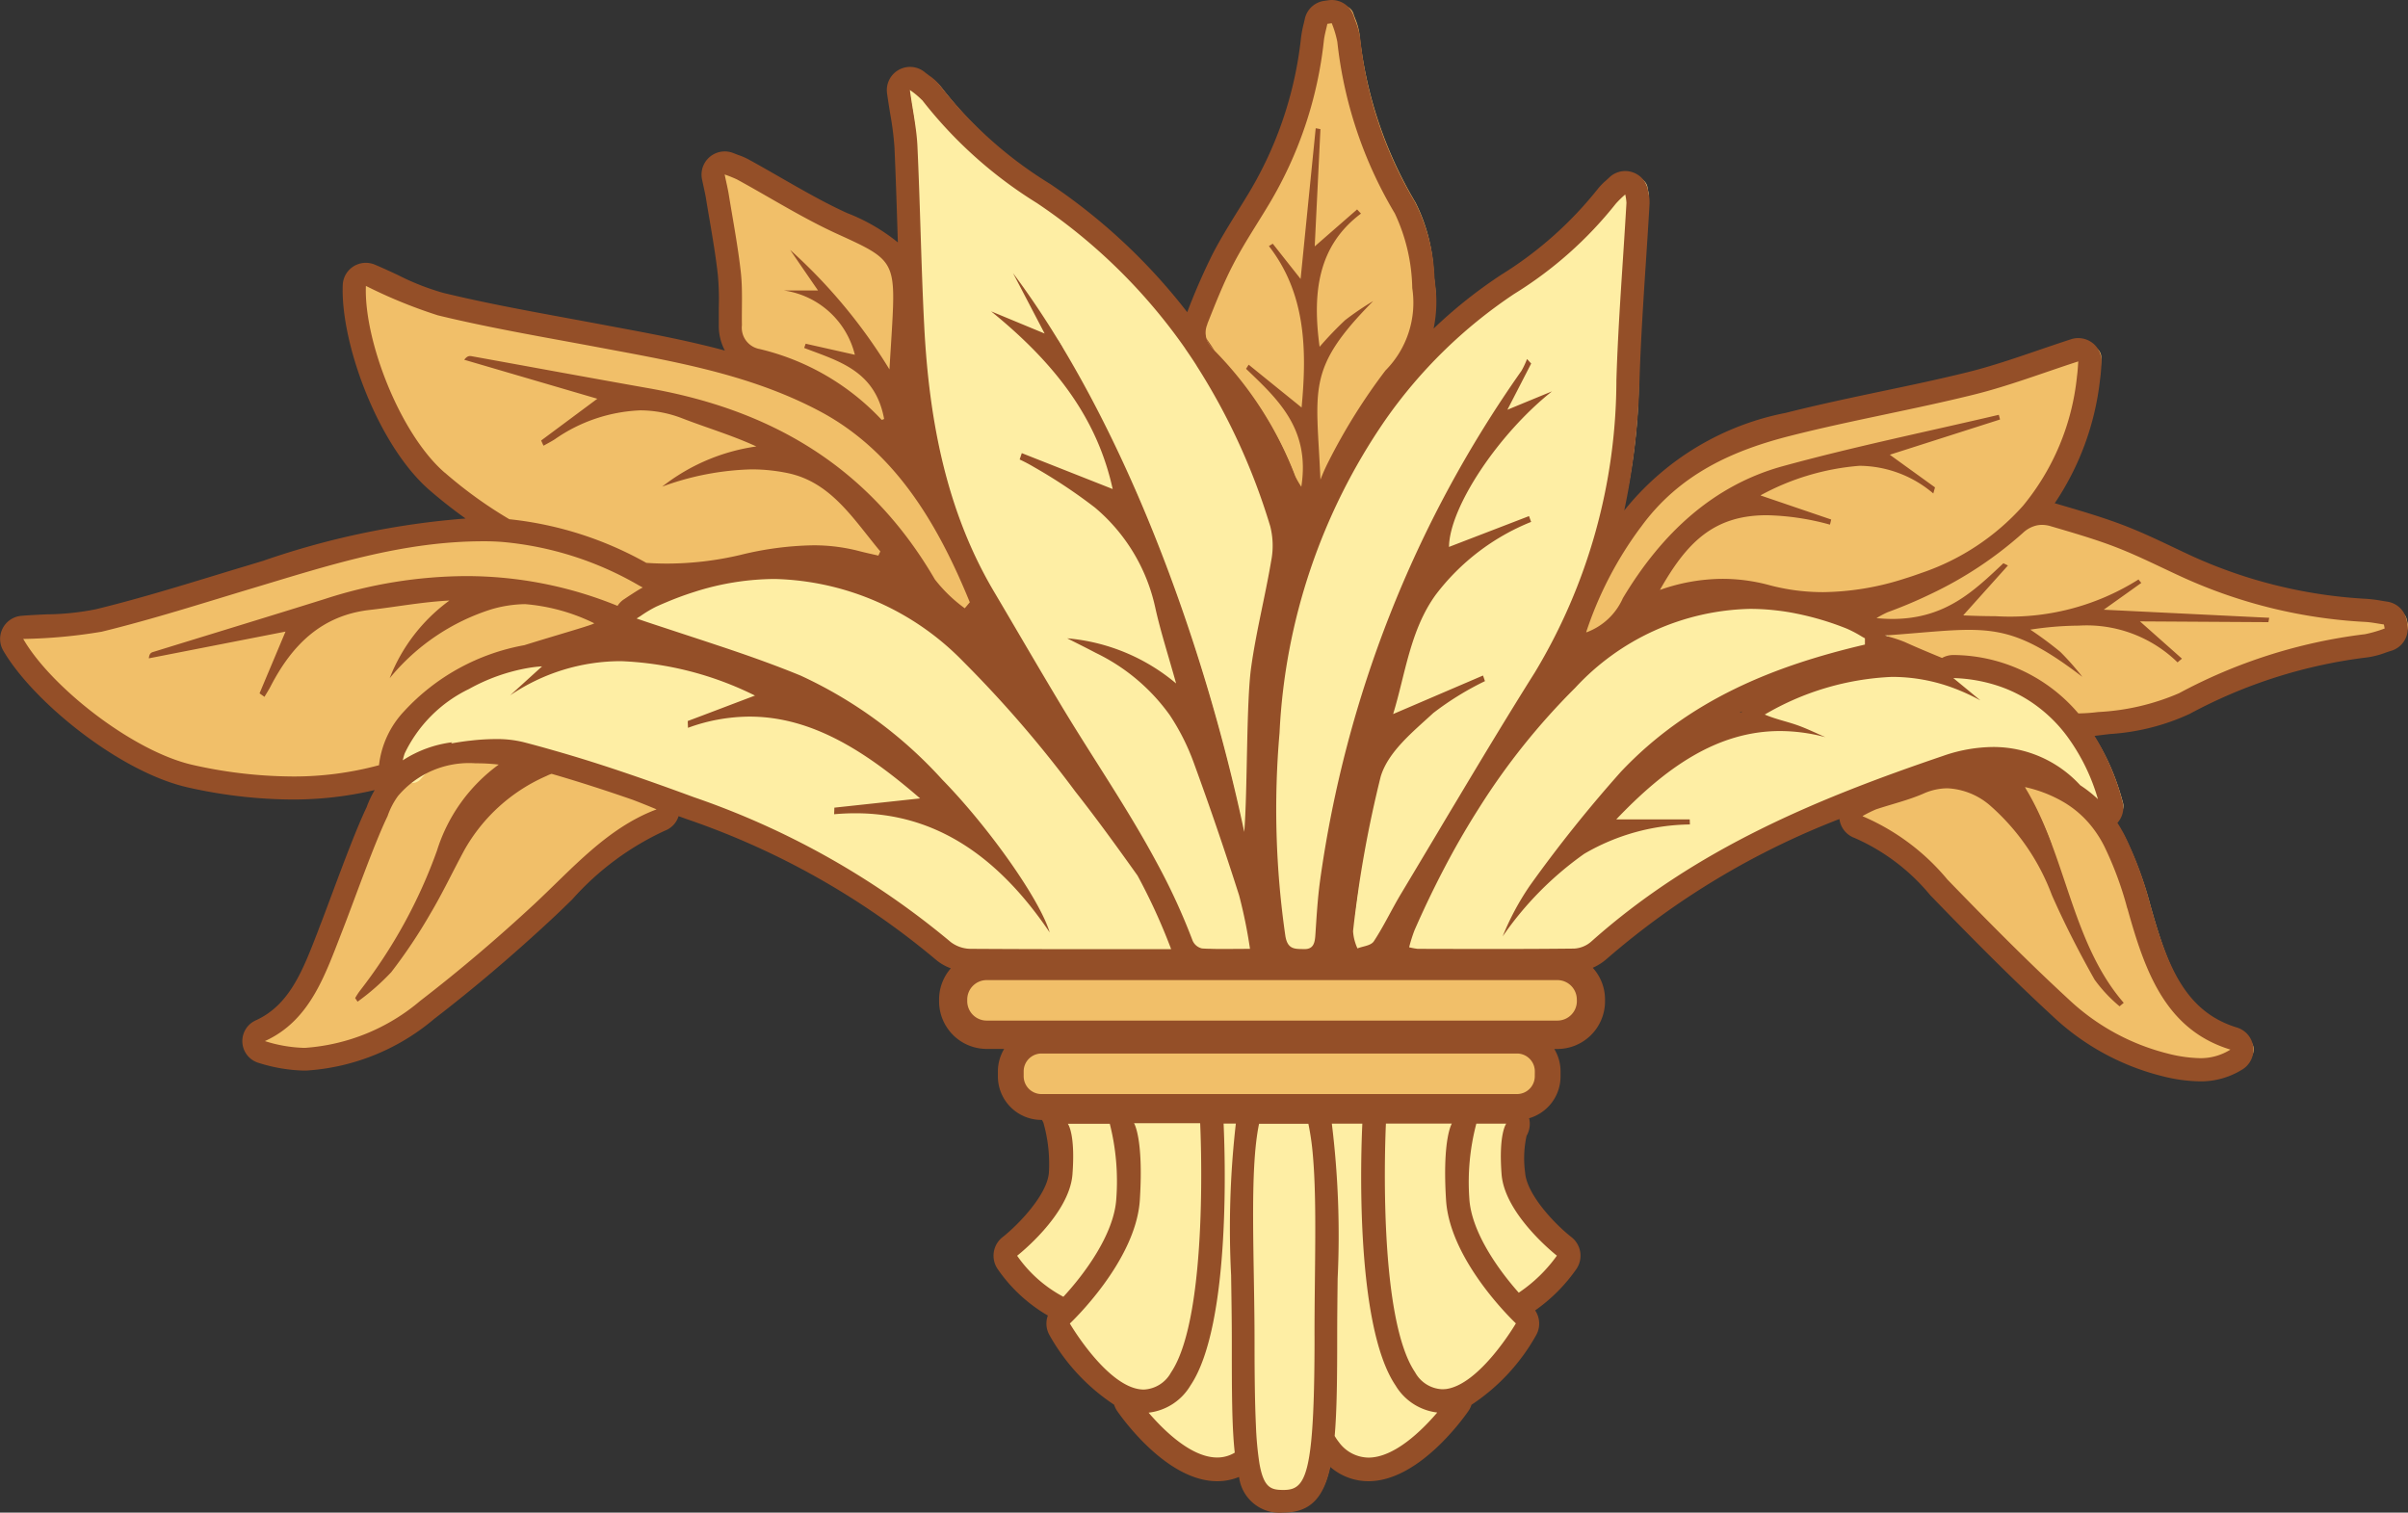 <svg xmlns="http://www.w3.org/2000/svg" width="124.515" height="78.224" viewBox="0 0 124.515 78.224">
  <rect x="0" y="0" width="124.515" height="78.224" fill="#333333" stroke="none"/>
  <g id="text_amp_logo" data-name="text &amp;amp; logo" transform="translate(0.015 0)">
    <g id="Group_3" data-name="Group 3" transform="translate(-0.015 0)">
      <g id="Group_1" data-name="Group 1" transform="translate(1.089 0.284)">
        <path id="Path_1" data-name="Path 1" d="M475.4,137.336a6.561,6.561,0,0,1-3.956-1.293,19.772,19.772,0,0,0-3.566-1.773c-.547-.23-1.1-.46-1.627-.7a4.335,4.335,0,0,0-.549-.188c-.127-.038-.265-.079-.416-.13a.6.6,0,0,1-.407-.645.634.634,0,0,1,.077-.232.6.6,0,0,1-.2-1.124c.077-.042.146-.081.207-.117a2.821,2.821,0,0,1,.449-.226,20.629,20.629,0,0,0,6.811-4.008,2.02,2.02,0,0,1,1.385-.568,2.2,2.2,0,0,1,.625.094l.228.067c1.088.322,2.212.654,3.269,1.069.827.326,1.623.7,2.392,1.069.372.175.742.353,1.117.524a25.551,25.551,0,0,0,9.14,2.222c.251.015.487.054.714.09l.288.046a.6.6,0,0,1,.5.472l.044.2a.6.6,0,0,1-.416.7c-.1.029-.2.065-.3.1a4.08,4.08,0,0,1-.838.221,26.449,26.449,0,0,0-9.4,3,11.041,11.041,0,0,1-3.933.984l-.46.056a9.042,9.042,0,0,1-1.176.079Zm-6.644-5.514c.067,0,.132-.008.2-.01a.458.458,0,0,1-.017-.073c-.059.029-.119.056-.178.084Z" transform="translate(-368.517 -100.227)" fill="#f1bf69"/>
        <path id="Path_2" data-name="Path 2" d="M100.162,151.91A4.045,4.045,0,0,0,99,154.778c1.483-.5,2.966-2.216,4.4-3.875a26.317,26.317,0,0,1,1.8-1.959c.272-.088.551-.178.833-.265A10.643,10.643,0,0,0,100.162,151.91Zm16.234-4.643q-1.567-1.194-3.02-2.1c-.284.113-.566.234-.85.363a5.759,5.759,0,0,0-.76.445c-.1.069-.211.138-.322.207a.6.6,0,0,0-.284.579.567.567,0,0,0,.021.107c.587.259,1.174.545,1.759.865.194.1.391.213.585.326a5.03,5.03,0,0,0,1.644.518c.221.042.443.081.658.14a.553.553,0,0,0,.142.019h.01a.584.584,0,0,0,.33-.1.6.6,0,0,0,.263-.416l.056-.389A.61.61,0,0,0,116.4,147.267Z" transform="translate(-79.403 -115.131)" fill="#f1bf69"/>
        <path id="Path_3" data-name="Path 3" d="M241.735,63.886c-.457,0-.806-.008-1.132-.027a1.283,1.283,0,0,1-1.009-.8,50.3,50.3,0,0,0-4.913-9.159c-.587-.932-1.193-1.895-1.771-2.857-.775-1.293-1.537-2.6-2.3-3.9-.42-.719-.838-1.437-1.26-2.151-2.218-3.766-3.388-8.238-3.685-14.068-.086-1.686-.14-3.4-.192-5.053-.046-1.435-.092-2.872-.157-4.3a15.985,15.985,0,0,0-.226-1.8c-.054-.336-.111-.689-.165-1.069a.6.6,0,0,1,.3-.608.6.6,0,0,1,.673.058c.107.088.2.155.276.213a1.945,1.945,0,0,1,.457.422,21.832,21.832,0,0,0,5.8,5.214,31,31,0,0,1,12.326,17.138,4.861,4.861,0,0,1,.065,2.083c-.136.8-.3,1.606-.46,2.383-.211,1.028-.43,2.091-.574,3.139-.138,1-.178,2.876-.215,4.7-.031,1.466-.058,2.853-.138,3.812a.6.6,0,0,1-.558.551h-.04a.6.6,0,0,1-.585-.476,93.136,93.136,0,0,0-5.658-17.8.615.615,0,0,1-.19.3.6.6,0,0,1-.389.144.619.619,0,0,1-.219-.042l-.48-.19c.056.046.113.094.167.142A10.016,10.016,0,0,1,238.8,45.4c.182.819.411,1.613.679,2.534.127.439.259.9.4,1.387a.6.6,0,0,1-.938.639c-.1-.079-.209-.157-.311-.232a8.937,8.937,0,0,1,.842,1.065,12.034,12.034,0,0,1,1.314,2.63c.8,2.193,1.59,4.514,2.35,6.9a13.571,13.571,0,0,1,.409,1.89c.052.307.1.625.169.955a.6.6,0,0,1-.587.716c-.263,0-1.389.006-1.389.006Zm-9.207-32.013c.13.136.255.269.378.405-.084-.142-.169-.284-.255-.422A.6.6,0,0,1,232.528,31.873Z" transform="translate(-179.028 -14.532)" fill="#feeea4"/>
        <path id="Path_4" data-name="Path 4" d="M317.626,84.477a1.282,1.282,0,0,1-1.443-1.2,46.232,46.232,0,0,1-.311-10.7,31.7,31.7,0,0,1,5.577-16.564,25.8,25.8,0,0,1,6.841-6.717,19.987,19.987,0,0,0,5.109-4.551,2.844,2.844,0,0,1,.363-.378c.056-.05.117-.107.186-.171a.594.594,0,0,1,.606-.138.6.6,0,0,1,.4.476c.01.067.021.121.031.169a1.5,1.5,0,0,1,.04.389c-.056,1-.121,1.991-.186,2.987-.134,2.045-.272,4.157-.334,6.233A30.159,30.159,0,0,1,330.194,69.8c-1.74,2.784-3.453,5.667-5.107,8.455q-.89,1.5-1.782,3c-.2.336-.389.681-.574,1.028-.274.5-.556,1.026-.877,1.516a1.423,1.423,0,0,1-.9.531,1.785,1.785,0,0,0-.226.069.6.6,0,0,1-.226.044.59.59,0,0,1-.265-.063.6.6,0,0,1-.311-.382c-.021-.077-.052-.157-.081-.236a1.794,1.794,0,0,1-.159-.913c.111-.7.207-1.4.3-2.108a39.758,39.758,0,0,1,1.147-6.016,6.591,6.591,0,0,1,2-2.755l-.553.238a.6.6,0,0,1-.635-.107.6.6,0,0,1-.171-.625c.167-.545.3-1.1.449-1.686a13.059,13.059,0,0,1,1.842-4.691,10.61,10.61,0,0,1,1.393-1.577h0a.588.588,0,0,1-.215.042.6.6,0,0,1-.6-.61,3.871,3.871,0,0,1,.094-.767,58.267,58.267,0,0,0-5.583,18.247c-.113.829-.167,1.692-.219,2.527l-.01.159c-.021.336-.086,1.356-1.161,1.356l-.142,0Zm10.078-27.6c.134-.159.267-.315.407-.472a.464.464,0,0,1-.09-.033c-.107.167-.211.336-.315.5Z" transform="translate(-250.85 -35.117)" fill="#feeea4"/>
        <path id="Path_5" data-name="Path 5" d="M55.25,84.243l-.259.313a.6.6,0,0,1-.424.215h-.036a.605.605,0,0,1-.411-.163c-.155-.146-.322-.282-.491-.42a4.528,4.528,0,0,1-1.161-1.218,19,19,0,0,0-12.019-9.12c.343.127.685.249,1.03.37.821.29,1.671.591,2.515.98a.6.6,0,0,1-.121,1.134l-.052.013a9.389,9.389,0,0,1,1.656.2c2.1.434,3.315,1.97,4.485,3.455.217.276.437.554.66.823a.609.609,0,0,1,.086.639l-.1.219a.6.6,0,0,1-.543.349.619.619,0,0,1-.136-.017l-.3-.069c-.234-.054-.468-.109-.7-.171a8.7,8.7,0,0,0-2.252-.282,15.777,15.777,0,0,0-3.624.493,17.364,17.364,0,0,1-3.925.464q-.636,0-1.268-.052c.434.238.875.5,1.322.775-.284.113-.566.234-.85.363a5.759,5.759,0,0,0-.76.445c-.1.069-.211.138-.322.207a.6.6,0,0,0-.284.579.566.566,0,0,0,.021.107,21.116,21.116,0,0,0-2.786-1.015c.278.1.564.213.865.332l.5.194a.6.6,0,0,1,.378.48c.075.551.031.564-2.187,1.232-.576.175-1.247.376-1.909.585a10.643,10.643,0,0,0-5.88,3.231A4.045,4.045,0,0,0,24.8,92.778c-.033.013-.069.023-.1.033a17.394,17.394,0,0,1-5,.7,24.289,24.289,0,0,1-5.218-.608c-3.394-.75-7.735-4.295-9.2-6.843a.6.6,0,0,1-.01-.581.6.6,0,0,1,.48-.32c.428-.038.865-.056,1.3-.075A14.065,14.065,0,0,0,9.715,84.8c2.08-.512,4.159-1.147,6.17-1.763l2.515-.764c3.547-1.078,7.217-2.193,11.215-2.193h.092q.536,0,1.072.044a22.687,22.687,0,0,1-3.551-2.552c-2.55-2.216-4.4-7.3-4.29-10.193a.6.6,0,0,1,.276-.485.592.592,0,0,1,.554-.046c.393.165.781.347,1.172.531a13.637,13.637,0,0,0,2.463.969c2.08.508,4.232.907,6.31,1.291l2.594.487c3.691.691,7.507,1.406,11,3.265,4.395,2.342,6.607,6.7,8.044,10.241a.6.6,0,0,1-.1.612Z" transform="translate(-5.198 -53.131)" fill="#f1bf69"/>
        <path id="Path_6" data-name="Path 6" d="M393.092,100.9a.6.6,0,0,1-.43-.184.6.6,0,0,1-.14-.6,19.783,19.783,0,0,1,2.9-5.627,13.528,13.528,0,0,1,8.144-5.011c1.627-.414,3.29-.767,4.9-1.107,1.489-.315,3.031-.643,4.529-1.015,1.234-.307,2.425-.716,3.687-1.149.564-.194,1.13-.389,1.7-.572a.615.615,0,0,1,.184-.029.6.6,0,0,1,.372.132.6.6,0,0,1,.223.52l-.008.127c-.01.175-.029.437-.063.691-.767,5.679-3.812,9.276-9.312,10.993a14.7,14.7,0,0,1-4.416.737,11.393,11.393,0,0,1-2.939-.384,8.642,8.642,0,0,0-2.268-.307,9.13,9.13,0,0,0-3.048.543.587.587,0,0,1-.2.033.6.6,0,0,1-.46-.217.6.6,0,0,1-.061-.681,13.613,13.613,0,0,1,1.241-1.878,18.093,18.093,0,0,0-2.128,2.91,3.881,3.881,0,0,1-2.241,2.053.629.629,0,0,1-.165.023Zm8.472-7.977a12.076,12.076,0,0,0-2.686,1.767,5.51,5.51,0,0,1,2.847-1.057.6.6,0,0,1-.213-.43A.631.631,0,0,1,401.564,92.921Zm6.644-1.817a.514.514,0,0,1,0-.079l-.211.05c.071.008.142.019.213.029Z" transform="translate(-311.596 -68.004)" fill="#f1bf69"/>
        <path id="Path_7" data-name="Path 7" d="M67.715,201.7a7.828,7.828,0,0,1-2.145-.374.592.592,0,0,1-.081-1.107c1.968-.894,2.722-2.857,3.52-4.934l.2-.52c.173-.447.382-1.009.61-1.617.566-1.521,1.207-3.244,1.721-4.32.71-2.005,2.546-3.108,5.176-3.108a10.127,10.127,0,0,1,1.188.071.592.592,0,0,1,.453.867,1.949,1.949,0,0,1-.562.564,7.145,7.145,0,0,0-2.592,3.81c-.1.246-.2.5-.3.75a.119.119,0,0,1,.008-.015c.209-.409.42-.819.637-1.222a9.535,9.535,0,0,1,4.512-4.109,1.636,1.636,0,0,1,.7-.2.9.9,0,0,1,.282.044c1.642.526,3.411,1.12,5.207,1.878a.6.6,0,0,1,.361.558.588.588,0,0,1-.382.541,14.993,14.993,0,0,0-5,3.708c-.368.359-.737.721-1.113,1.072-1.966,1.838-3.977,3.551-5.976,5.094a10.759,10.759,0,0,1-6.287,2.565h-.125Z" transform="translate(-52.621 -147.211)" fill="#f1bf69"/>
        <path id="Path_8" data-name="Path 8" d="M303.718,26.67a.6.6,0,0,1-.516-.3c-.042-.073-.081-.136-.119-.192a2.481,2.481,0,0,1-.236-.437,18.362,18.362,0,0,0-4.094-6.375,1.737,1.737,0,0,1-.453-1.982l.081-.2c.393-.988.8-2.011,1.293-2.97.389-.75.831-1.466,1.26-2.16q.31-.5.612-1A20.449,20.449,0,0,0,304.294,2.8a5.7,5.7,0,0,1,.129-.67c.021-.086.042-.173.058-.259a.6.6,0,0,1,.5-.472l.228-.031a.562.562,0,0,1,.084-.006.6.6,0,0,1,.572.424c.029.092.063.184.1.276a3.219,3.219,0,0,1,.215.808,21.406,21.406,0,0,0,2.9,8.687,8.948,8.948,0,0,1,.938,3.691l.044.424a5.625,5.625,0,0,1-1.537,4.752,16.943,16.943,0,0,0-2.057,3.192c-.272.5-.543.99-.827,1.468a3.948,3.948,0,0,0-.219.483c-.046.117-.1.242-.159.38a.6.6,0,0,1-.547.359.663.663,0,0,1-.111-.01.59.59,0,0,1-.292-.146.035.035,0,0,1,0,.015.6.6,0,0,1-.478.5.686.686,0,0,1-.113.01Zm.084-4.123q.091.182.169.37c-.006-.14-.01-.278-.013-.411A.6.6,0,0,1,303.8,22.546Zm.652-3.152a.274.274,0,0,1,.017-.036c-.006,0-.01,0-.017-.006Zm-.487-3.4c.006-.071.015-.142.023-.213a.527.527,0,0,1-.077.038c.019.058.038.115.054.173Z" transform="translate(-236.969 -1.36)" fill="#f1bf69"/>
        <path id="Path_9" data-name="Path 9" d="M479.015,206.882a7.8,7.8,0,0,1-1.78-.253,12.151,12.151,0,0,1-5.437-3c-2.191-2.028-4.3-4.188-6.264-6.218a11.118,11.118,0,0,0-4.171-3.152.6.6,0,0,1-.071-1.1c.117-.061.213-.113.3-.157a2.743,2.743,0,0,1,.48-.226c.29-.1.583-.186.875-.274a13.652,13.652,0,0,0,1.535-.528,3.689,3.689,0,0,1,1.479-.328,4.184,4.184,0,0,1,2.611,1.053,9.39,9.39,0,0,1,2.2,2.59,16.354,16.354,0,0,0-1.314-2.793.6.6,0,0,1,.51-.917.581.581,0,0,1,.134.015,6.315,6.315,0,0,1,4.528,3.417,18.72,18.72,0,0,1,1.226,3.325c.9,3.24,1.89,6,4.93,6.922a.6.6,0,0,1,.14,1.086,3.473,3.473,0,0,1-1.909.535Z" transform="translate(-365.765 -151.847)" fill="#f1bf69"/>
        <path id="Path_10" data-name="Path 10" d="M187.738,53.01a.63.63,0,0,1-.462-.207,11.876,11.876,0,0,0-6.053-3.5,1.706,1.706,0,0,1-1.328-1.8c-.006-.3,0-.61,0-.917a14.919,14.919,0,0,0-.052-1.771c-.109-.973-.276-1.966-.437-2.924-.063-.368-.123-.733-.184-1.1-.029-.182-.069-.363-.117-.587l-.092-.428a.606.606,0,0,1,.2-.583.593.593,0,0,1,.386-.142.619.619,0,0,1,.219.042c.107.042.2.075.274.1a3.09,3.09,0,0,1,.432.184c.558.307,1.113.627,1.667.946,1.138.656,2.319,1.337,3.5,1.88,3.2,1.464,3.378,1.775,3.158,5.552-.027.478-.127,2.07-.127,2.07a.6.6,0,0,1-1.09.3s-.547-.8-.7-1.026a.61.61,0,0,1-.157.34l-.006.006a4.27,4.27,0,0,1,1.671,2.814.6.6,0,0,1-.414.683.67.67,0,0,1-.292.069Z" transform="translate(-142.698 -31.17)" fill="#f1bf69"/>
        <path id="Path_11" data-name="Path 11" d="M240.214,242.588a1.739,1.739,0,0,1-1.734-1.742v-.094a1.739,1.739,0,0,1,1.734-1.742h29.55a1.739,1.739,0,0,1,1.734,1.742v.094a1.739,1.739,0,0,1-1.734,1.742Z" transform="translate(-189.753 -189.37)" fill="#f1bf69"/>
        <path id="Path_12" data-name="Path 12" d="M254.375,261.069a1.59,1.59,0,0,1-1.585-1.594v-.261a1.592,1.592,0,0,1,1.585-1.594h24.616a1.59,1.59,0,0,1,1.585,1.594v.261a1.592,1.592,0,0,1-1.585,1.594Z" transform="translate(-201.074 -204.093)" fill="#f1bf69"/>
        <path id="Path_13" data-name="Path 13" d="M252.2,285.718c-1.715,0-3.344-2.266-3.526-2.523a.615.615,0,0,1,.125-.836c.693-.545,2.517-2.287,2.63-3.8a5.013,5.013,0,0,0-.138-2.241.614.614,0,0,1,.51-.952h2.7a.613.613,0,0,1,.61.576c.042.7.363,6.866-1.328,8.963a1.991,1.991,0,0,1-1.585.81Z" transform="translate(-197.729 -218.136)" fill="#feeea4"/>
        <path id="Path_14" data-name="Path 14" d="M282.96,294.326c-2.248,0-4.428-3.033-4.668-3.38a.615.615,0,0,1-.059-.6c.033-.075,3.292-7.54,3.5-10.319.188-2.507-.219-3.221-.224-3.229a.586.586,0,0,1-.056-.631.611.611,0,0,1,.56-.328h3.726a.612.612,0,0,1,.61.57c.1,1.431.892,14.062-1.385,16.883A2.546,2.546,0,0,1,282.96,294.326Z" transform="translate(-221.161 -218.507)" fill="#feeea4"/>
        <path id="Path_15" data-name="Path 15" d="M266.108,290.391c-2.116,0-4.123-3.348-4.345-3.731a.616.616,0,0,1,.111-.758c.031-.031,3.238-3.079,3.421-6,.178-2.824-.217-3.624-.219-3.632a.59.59,0,0,1-.017-.614.61.61,0,0,1,.545-.307h3.413a.612.612,0,0,1,.61.583c.021.414.489,10.185-1.61,13.3a2.263,2.263,0,0,1-1.907,1.153Z" transform="translate(-208.107 -218.12)" fill="#feeea4"/>
        <path id="Path_16" data-name="Path 16" d="M362.41,285.71a1.993,1.993,0,0,1-1.585-.81c-1.692-2.1-1.37-8.265-1.328-8.963a.611.611,0,0,1,.61-.577h2.7a.614.614,0,0,1,.51.952,5.007,5.007,0,0,0-.138,2.241c.113,1.514,1.936,3.252,2.63,3.8a.615.615,0,0,1,.125.836c-.18.259-1.809,2.523-3.524,2.523h0Z" transform="translate(-285.451 -218.128)" fill="#feeea4"/>
        <path id="Path_17" data-name="Path 17" d="M324.911,294.326a2.539,2.539,0,0,1-2-1.032c-2.277-2.822-1.483-15.451-1.385-16.883a.612.612,0,0,1,.61-.57h3.726a.61.61,0,0,1,.549.345.617.617,0,0,1-.067.645h0a6.983,6.983,0,0,0-.2,3.2c.209,2.778,3.469,10.243,3.5,10.319a.615.615,0,0,1-.059.6c-.24.347-2.421,3.38-4.668,3.38h0Z" transform="translate(-255.282 -218.507)" fill="#feeea4"/>
        <path id="Path_18" data-name="Path 18" d="M343.193,290.4a2.268,2.268,0,0,1-1.907-1.153c-2.1-3.118-1.629-12.888-1.608-13.3a.612.612,0,0,1,.61-.583H343.7a.61.61,0,0,1,.537.322.618.618,0,0,1-.025.627h0a8.937,8.937,0,0,0-.2,3.605c.184,2.92,3.388,5.97,3.421,6a.615.615,0,0,1,.111.758c-.221.382-2.229,3.731-4.345,3.731h0Z" transform="translate(-269.766 -218.128)" fill="#feeea4"/>
        <path id="Path_19" data-name="Path 19" d="M312.174,295.47c-2,0-2.078-1.721-2.078-8.3,0-1.14-.019-2.3-.038-3.434a44.106,44.106,0,0,1,.286-8.067.586.586,0,0,1,.574-.468c.278,0,.668,0,1.088-.006.493,0,1.028-.008,1.466-.008a.589.589,0,0,1,.574.466,43.209,43.209,0,0,1,.349,8.232c-.01.967-.021,1.961-.021,2.966,0,7.169-.37,8.618-2.2,8.618Z" transform="translate(-246.352 -217.993)" fill="#feeea4"/>
        <path id="Path_20" data-name="Path 20" d="M349.682,166.115a1.558,1.558,0,0,1-.363-.052c-.05-.01-.111-.025-.184-.04a.6.6,0,0,1-.46-.767c.031-.1.058-.2.084-.292a4.709,4.709,0,0,1,.213-.65,40.712,40.712,0,0,1,8.449-12.8,13.264,13.264,0,0,1,9.454-4.282,14.2,14.2,0,0,1,5.247,1.074,5.456,5.456,0,0,1,.723.372c.092.054.184.107.278.159a.6.6,0,0,1,.313.535v.326a.605.605,0,0,1-.464.581c-5.571,1.31-9.372,3.3-12.328,6.44a43.205,43.205,0,0,0-2.9,3.5c.083-.054.167-.109.253-.161a10.092,10.092,0,0,1,1.6-.8.622.622,0,0,1-.186-.24.6.6,0,0,1,.117-.652c2.686-2.834,5.088-4.324,7.63-4.691a.6.6,0,0,1,.207-.877,14.526,14.526,0,0,1,6.864-2.028,9.628,9.628,0,0,1,2.659.37.6.6,0,0,1,.524-.311h.019c4.015.127,6.991,2.743,8.167,7.171a.608.608,0,0,1-.167.593.6.6,0,0,1-.411.165.591.591,0,0,1-.188-.031.663.663,0,0,1-.439-.274,5.868,5.868,0,0,0-4.919-2.837,7.4,7.4,0,0,0-2.387.428c-7.137,2.438-12.929,4.99-18,9.523a2.087,2.087,0,0,1-1.285.535q-2.008.022-4.017.019c-.919,0-4.1-.006-4.1-.006Z" transform="translate(-276.909 -116.761)" fill="#feeea4"/>
        <path id="Path_21" data-name="Path 21" d="M140.8,159.8a.608.608,0,0,1-.466.334c-.113.013-.213.029-.3.042a3.877,3.877,0,0,1-.57.056s-3.563,0-4.888,0c-1.821,0-3.645,0-5.468-.017a2.3,2.3,0,0,1-1.454-.5,40.865,40.865,0,0,0-13.1-7.421c-1.057-.391-2.068-.756-3.058-1.1l-.013,0c-1.356-.468-2.678-.9-4.04-1.287h0c-.547-.159-1.1-.311-1.667-.46a5.2,5.2,0,0,0-1.289-.138,10.578,10.578,0,0,0-1.186.073h0c-.5.054-.959.136-1.32.207a4.379,4.379,0,0,0-1.9,1.305.6.6,0,0,1-.441.194.576.576,0,0,1-.194-.033.614.614,0,0,1-.178-.1.589.589,0,0,1-.223-.42c0-.006,0-.015,0-.021a4.045,4.045,0,0,1,1.159-2.868,10.643,10.643,0,0,1,5.88-3.231,7,7,0,0,1,.785-.094.192.192,0,0,1,.036,0,.6.6,0,0,1,.537.334,10.469,10.469,0,0,1,3.553-.6,17.349,17.349,0,0,1,7.175,1.844.6.6,0,0,1,.067,1.059c3.4.224,6.26,2.325,8.625,4.382a.6.6,0,0,1-.326,1.053l-.23.025a11,11,0,0,1,3.332,1.665,33.272,33.272,0,0,0-2.44-2.839,21.679,21.679,0,0,0-7.135-5.276c-1.333-.551-2.672-1.026-4.052-1.489-.572-.194-1.153-.384-1.742-.579q-.642-.21-1.287-.424-.686-.229-1.379-.468a.6.6,0,0,1-.38-.4.567.567,0,0,1-.021-.107.6.6,0,0,1,.284-.579c.111-.069.217-.138.322-.207a5.76,5.76,0,0,1,.76-.445c.284-.129.566-.251.85-.363a15.03,15.03,0,0,1,5.539-1.124c3.605,0,7.022,1.5,10.16,4.46a55.563,55.563,0,0,1,5.356,6.187l.491.625c1.122,1.429,2.2,2.931,3.246,4.405a0,0,0,0,1,0,0q.257.363.51.721.746,1.053,1.5,2.1a6.7,6.7,0,0,1,.361.583c.063.107.13.223.209.353a.6.6,0,0,1,.025.574Z" transform="translate(-79.427 -110.875)" fill="#feeea4"/>
      </g>
      <g id="Group_2" data-name="Group 2">
        <path id="Path_22" data-name="Path 22" d="M298.62,83.78a1.348,1.348,0,0,0,.37.581l.063.063C298.91,84.2,298.764,83.993,298.62,83.78Z" transform="translate(-236.242 -66.28)" fill="#944f28"/>
        <path id="Path_23" data-name="Path 23" d="M124.469,32.257l-.044-.207a1.2,1.2,0,0,0-1-.936c-.092-.013-.184-.029-.276-.044a7.621,7.621,0,0,0-.775-.1,25.025,25.025,0,0,1-8.921-2.158c-.37-.169-.737-.343-1.1-.516-.777-.37-1.581-.75-2.429-1.082-1.082-.424-2.22-.758-3.321-1.082l-.221-.065c-.05-.015-.1-.029-.15-.04a14.26,14.26,0,0,0,2.344-6.4c.04-.282.056-.554.069-.731l0-.075a1.029,1.029,0,0,0,.008-.14,1.2,1.2,0,0,0-1.191-1.195H107.4a1.215,1.215,0,0,0-.349.067c-.564.182-1.124.374-1.681.564-1.247.426-2.425.829-3.632,1.128-1.485.368-3.02.691-4.5,1-1.613.34-3.279.693-4.915,1.107a14.173,14.173,0,0,0-8.349,5.046,37.043,37.043,0,0,0,.787-6.707c.065-2.055.2-4.152.334-6.179.065-.992.13-1.982.186-2.974a2.061,2.061,0,0,0-.05-.537c-.008-.042-.019-.088-.027-.146a1.189,1.189,0,0,0-.8-.946,1.176,1.176,0,0,0-.378-.063,1.19,1.19,0,0,0-.831.336c-.063.061-.119.111-.171.157a3.323,3.323,0,0,0-.439.457A19.46,19.46,0,0,1,77.626,14.2a24.583,24.583,0,0,0-3.511,2.793,6.775,6.775,0,0,0,.09-2.231l-.044-.418a9.3,9.3,0,0,0-1.015-3.908,20.668,20.668,0,0,1-2.82-8.4,3.773,3.773,0,0,0-.249-.948c-.029-.081-.061-.163-.086-.244A1.2,1.2,0,0,0,68.849,0a1.146,1.146,0,0,0-.167.013l-.113.015-.115.017a1.193,1.193,0,0,0-1,.938c-.017.081-.038.163-.056.244a5.7,5.7,0,0,0-.14.735,19.71,19.71,0,0,1-2.667,7.967q-.3.5-.606.986c-.432.7-.881,1.422-1.28,2.189a32.479,32.479,0,0,0-1.318,3.01l-.013.029a30.35,30.35,0,0,0-7.1-6.638,21.233,21.233,0,0,1-5.644-5.04,2.528,2.528,0,0,0-.587-.549c-.071-.052-.155-.115-.253-.194a1.2,1.2,0,0,0-1.938,1.092c.052.384.111.739.165,1.078a15.537,15.537,0,0,1,.219,1.725c.065,1.42.111,2.87.155,4.269.006.215.015.432.021.65a9.714,9.714,0,0,0-2.619-1.516c-1.161-.528-2.273-1.168-3.453-1.844-.545-.313-1.109-.637-1.675-.946a3.469,3.469,0,0,0-.516-.219l-.257-.1a1.2,1.2,0,0,0-1.608,1.356c.033.161.065.3.092.428.048.219.086.395.113.556.058.366.121.733.184,1.1.161.944.326,1.922.432,2.874a14.326,14.326,0,0,1,.048,1.69c0,.309,0,.618,0,.927a2.69,2.69,0,0,0,.315,1.287c-1.9-.512-3.814-.871-5.7-1.222l-.911-.171q-.84-.157-1.679-.311c-2.07-.382-4.209-.777-6.27-1.278a12.927,12.927,0,0,1-2.35-.925c-.386-.18-.785-.366-1.193-.537a1.182,1.182,0,0,0-.462-.092,1.191,1.191,0,0,0-1.195,1.149c-.117,3.012,1.821,8.3,4.493,10.611q.918.793,1.859,1.462A41.65,41.65,0,0,0,13.6,29l-.881.267q-.815.244-1.627.493c-2,.61-4.073,1.241-6.135,1.744a13.476,13.476,0,0,1-2.548.267c-.432.019-.879.04-1.324.077a1.2,1.2,0,0,0-.936,1.79c1.529,2.64,6.047,6.312,9.583,7.091a25.025,25.025,0,0,0,5.341.618,18.454,18.454,0,0,0,4.288-.489,5.119,5.119,0,0,0-.42.89c-.522,1.095-1.161,2.805-1.727,4.317-.223.6-.432,1.155-.6,1.6-.069.173-.136.347-.2.522-.785,2.034-1.464,3.791-3.208,4.583a1.175,1.175,0,0,0,.161,2.2,8.408,8.408,0,0,0,2.306.395l.14,0a11.336,11.336,0,0,0,6.626-2.674c2.011-1.546,4.033-3.261,6.011-5.1.382-.353.758-.719,1.122-1.074a14.543,14.543,0,0,1,4.792-3.557,1.176,1.176,0,0,0,.71-.752l.395.144a40.292,40.292,0,0,1,12.9,7.271,2.508,2.508,0,0,0,.783.453,2.44,2.44,0,0,0-.608,1.615v.094A2.463,2.463,0,0,0,51,54.245h.909a2.241,2.241,0,0,0-.324,1.161v.261a2.252,2.252,0,0,0,2.252,2.25h.027c.015.029.036.071.069.127a7.76,7.76,0,0,1,.29,2.594c-.088,1.182-1.65,2.759-2.392,3.338a1.22,1.22,0,0,0-.251,1.663,8.049,8.049,0,0,0,2.588,2.394,1.212,1.212,0,0,0,.094,1.03,10.377,10.377,0,0,0,3.332,3.582,1.246,1.246,0,0,0,.165.334c.424.606,2.663,3.622,5.166,3.622a2.948,2.948,0,0,0,1.13-.221,2.111,2.111,0,0,0,2.289,1.844c1.383,0,2.08-.752,2.433-2.356a3.005,3.005,0,0,0,1.97.733c2.5,0,4.739-3.016,5.163-3.622a1.214,1.214,0,0,0,.163-.33l0,0a10.367,10.367,0,0,0,3.334-3.582,1.22,1.22,0,0,0-.042-1.3.074.074,0,0,1,.017-.01A8.652,8.652,0,0,0,81.49,65.64a1.22,1.22,0,0,0-.249-1.663c-.879-.689-2.308-2.206-2.394-3.338a5.47,5.47,0,0,1,.075-1.9,1.22,1.22,0,0,0,.132-.909,2.252,2.252,0,0,0,1.625-2.16v-.261a2.241,2.241,0,0,0-.324-1.161h.163a2.465,2.465,0,0,0,2.461-2.461v-.094a2.436,2.436,0,0,0-.635-1.644,2.787,2.787,0,0,0,.735-.47A40.818,40.818,0,0,1,95.1,42.356a1.2,1.2,0,0,0,.787.98A10.59,10.59,0,0,1,99.8,46.3l.025.025c1.961,2.026,4.081,4.18,6.281,6.208a12.737,12.737,0,0,0,5.7,3.123,8.289,8.289,0,0,0,1.917.267,4.055,4.055,0,0,0,2.22-.62,1.2,1.2,0,0,0-.28-2.162c-2.749-.833-3.643-3.315-4.522-6.471a18.934,18.934,0,0,0-1.266-3.415,7.073,7.073,0,0,0-.4-.7,1.19,1.19,0,0,0,.265-1.1,12.287,12.287,0,0,0-1.45-3.4q.16-.016.326-.038l.457-.056a11.532,11.532,0,0,0,4.136-1.042,25.907,25.907,0,0,1,9.182-2.922,4.4,4.4,0,0,0,.961-.249c.092-.031.184-.063.276-.09a1.2,1.2,0,0,0,.833-1.4ZM84.817,27.279c2-2.774,4.8-4,7.8-4.754,3.119-.79,6.291-1.339,9.414-2.112,1.826-.451,3.6-1.134,5.42-1.723-.013.136-.025.464-.069.785a12.494,12.494,0,0,1-2.788,6.68,12.332,12.332,0,0,1-5.245,3.472c-.28.1-.564.2-.854.288a14.2,14.2,0,0,1-4.234.708,11.149,11.149,0,0,1-1.176-.063,10.348,10.348,0,0,1-1.051-.167c-.184-.038-.37-.081-.556-.132a9.28,9.28,0,0,0-2.419-.326,9.793,9.793,0,0,0-3.242.574c1.381-2.442,2.768-3.864,5.529-3.864a13.2,13.2,0,0,1,3.265.487l.063-.265-3.66-1.247a12.772,12.772,0,0,1,5.126-1.531,5.948,5.948,0,0,1,3.814,1.431l.088-.315c-.752-.543-1.506-1.086-2.337-1.688l5.7-1.823c-.021-.081-.042-.161-.065-.242-3.724.875-7.478,1.644-11.169,2.657-3.566.98-6.248,3.446-8.269,6.824A3.3,3.3,0,0,1,82,32.708a19.11,19.11,0,0,1,2.814-5.429ZM78.282,15.2a20.327,20.327,0,0,0,5.253-4.664,5.15,5.15,0,0,1,.489-.478,2.716,2.716,0,0,1,.063.43c-.175,3.06-.426,6.118-.52,9.184a29.373,29.373,0,0,1-4.215,15.1c-1.385,2.2-2.732,4.439-4.071,6.68q-.473.786-.942,1.577-.937,1.57-1.876,3.139c-.5.825-.913,1.713-1.437,2.509-.155.234-.56.253-.848.37a2.511,2.511,0,0,1-.228-.892,60.407,60.407,0,0,1,1.431-8c.395-1.3,1.692-2.331,2.722-3.284a15.34,15.34,0,0,1,2.667-1.646c-.033-.1-.067-.194-.1-.29l-4.648,1.993c.633-2.06.875-4.336,2.2-6.166a11.633,11.633,0,0,1,4.936-3.772c-.038-.1-.073-.2-.109-.3-1.391.537-2.784,1.072-4.138,1.594.025-2.053,2.555-5.846,5.326-8.044-.7.286-1.391.572-2.306.95.464-.9.848-1.646,1.23-2.39l-.215-.234a4.2,4.2,0,0,1-.292.618A60.1,60.1,0,0,0,68.239,45.581c-.121.9-.175,1.809-.234,2.715-.027.445-.084.787-.564.787h-.029c-.453-.013-.848.04-.963-.687a45.662,45.662,0,0,1-.3-10.5,31.1,31.1,0,0,1,5.462-16.167A25.11,25.11,0,0,1,78.282,15.2ZM62.413,16.756c.42-1.051.833-2.112,1.349-3.1.56-1.078,1.234-2.076,1.853-3.114A20.792,20.792,0,0,0,68.441,2.1c.033-.292.119-.579.18-.867l.228-.031a5.385,5.385,0,0,1,.288.961,21.91,21.91,0,0,0,2.974,8.877,9.432,9.432,0,0,1,.9,3.858,4.977,4.977,0,0,1-1.385,4.261,30.359,30.359,0,0,0-2.951,4.723,9.39,9.39,0,0,0-.411.925c-.2-4.733-.769-5.694,2.726-9.237a15.128,15.128,0,0,0-1.45.986,18.5,18.5,0,0,0-1.32,1.379c-.382-2.807-.086-5.222,2.139-6.889l-.2-.215c-.679.591-1.358,1.184-2.191,1.911.1-2.066.2-4.065.295-6.064l-.244-.046c-.259,2.588-.52,5.174-.781,7.793-.487-.614-.963-1.218-1.439-1.821-.069.04-.136.081-.2.123,1.9,2.448,1.974,5.341,1.69,8.347-.921-.744-1.83-1.479-2.736-2.214-.046.071-.09.142-.136.213,1.638,1.569,3.33,3.1,2.857,6.1a4.691,4.691,0,0,1-.313-.539A18.736,18.736,0,0,0,62.8,18.147v0l-.063-.063a1.349,1.349,0,0,1-.37-.581v0a1.1,1.1,0,0,1,.052-.739ZM47.662,5.168A22.6,22.6,0,0,0,53.6,10.5a29.109,29.109,0,0,1,7.668,7.517s0,0,0,.006c.2.29.4.583.589.881,0,0,0,0,0,.006a33.161,33.161,0,0,1,3.812,8.311,4.085,4.085,0,0,1,.046,1.794c-.311,1.844-.779,3.657-1.036,5.51-.253,1.821-.182,6.356-.355,8.5-2.126-9.986-6.273-21.293-11.956-28.9.514.98,1.026,1.961,1.633,3.123L51.232,16.1c3.553,2.88,5.529,5.738,6.289,9.191l-4.7-1.857c-.038.111-.073.219-.111.328a8.612,8.612,0,0,1,.764.405A27.393,27.393,0,0,1,56.6,26.247a9.342,9.342,0,0,1,3.121,5.17c.272,1.232.662,2.429,1.08,3.929a10.07,10.07,0,0,0-5.633-2.335c.5.253,1,.5,1.489.758a10.09,10.09,0,0,1,3.818,3.217,11.618,11.618,0,0,1,1.247,2.484q1.238,3.387,2.337,6.837a25.487,25.487,0,0,1,.562,2.763c-.508,0-.961.006-1.389.006-.234,0-.46,0-.683-.01-.138,0-.276-.008-.411-.017a.7.7,0,0,1-.483-.4,32.38,32.38,0,0,0-1.836-4c-1.489-2.784-3.269-5.362-4.89-8.05-1.2-1.993-2.367-4.01-3.553-6.016-2.452-4.146-3.348-8.827-3.6-13.715-.159-3.1-.207-6.2-.351-9.3-.04-.9-.236-1.782-.393-2.914a4.035,4.035,0,0,1,.627.52ZM37.455,9.023a6.681,6.681,0,0,1,.635.255c1.736.948,3.426,2.018,5.207,2.828,2.914,1.326,3.014,1.389,2.807,4.942-.04.685-.086,1.37-.127,2.055a27.725,27.725,0,0,0-5.136-6.181c.462.673.921,1.345,1.443,2.1H40.519a4.424,4.424,0,0,1,3.67,3.325l-2.544-.572c-.025.073-.052.146-.077.219,1.765.681,3.672,1.159,4.134,3.674a.626.626,0,0,1-.117.044c-.006,0-.01,0-.015-.006a12.625,12.625,0,0,0-6.331-3.662,1.119,1.119,0,0,1-.89-1.23c-.017-.909.042-1.83-.056-2.728-.15-1.351-.407-2.688-.625-4.031-.048-.295-.119-.583-.213-1.036ZM22.984,24.447c-2.314-2-4.188-6.847-4.079-9.661a25.629,25.629,0,0,0,3.72,1.521c2.646.643,5.335,1.1,8.013,1.6,4,.756,8.044,1.4,11.733,3.359,3.818,2.026,6.057,5.7,7.762,9.882-.088.1-.173.207-.261.309a7.609,7.609,0,0,1-1.546-1.493c-3.486-5.991-8.664-8.8-14.788-9.884-3.062-.541-6.12-1.107-9.18-1.661a.414.414,0,0,0-.073-.006c-.084,0-.175.036-.295.192l6.882,2.016-2.905,2.16c.04.09.081.18.123.269.192-.109.389-.209.576-.328a8.288,8.288,0,0,1,4.42-1.5,6.037,6.037,0,0,1,2.191.418c1.253.485,2.544.863,3.818,1.448a10.2,10.2,0,0,0-4.869,2.078,14.354,14.354,0,0,1,4.61-.892,9.189,9.189,0,0,1,1.869.19c2.26.464,3.417,2.4,4.8,4.052-.033.073-.067.146-.1.217-.33-.077-.66-.146-.988-.232a9.3,9.3,0,0,0-2.4-.3,16.732,16.732,0,0,0-3.756.5,16.715,16.715,0,0,1-3.785.445q-.539,0-1.072-.038a18.339,18.339,0,0,0-7.081-2.256h0a22.362,22.362,0,0,1-3.336-2.408ZM15.071,40.155a23.778,23.778,0,0,1-5.084-.589c-3.1-.683-7.365-4.033-8.8-6.523a26.887,26.887,0,0,0,4.056-.374c2.644-.645,5.226-1.475,7.82-2.254,3.858-1.157,7.689-2.423,11.919-2.423h.088c.3,0,.6.013.9.036a17.049,17.049,0,0,1,7.064,2.254c.063.033.125.069.188.1-.228.121-.43.255-.631.384-.1.065-.2.132-.3.2a1.138,1.138,0,0,0-.374.366,20.7,20.7,0,0,0-7.831-1.539,23.914,23.914,0,0,0-7.321,1.189c-2.949.923-5.911,1.823-8.865,2.736-.1.031-.194.079-.219.328l7.068-1.383c-.453,1.08-.9,2.137-1.343,3.194l.255.18c.107-.184.223-.359.32-.549,1.1-2.124,2.626-3.668,5.143-3.948,1.351-.152,2.676-.409,4.1-.483a9,9,0,0,0-3.089,4.017,11.151,11.151,0,0,1,5.237-3.557,6.481,6.481,0,0,1,1.763-.274,9.885,9.885,0,0,1,3.574.988c0,.067-1.821.576-3.616,1.136a11.133,11.133,0,0,0-6.21,3.413,4.867,4.867,0,0,0-1.3,2.793,16.915,16.915,0,0,1-4.5.583Zm12.57,6.575c-1.909,1.773-3.889,3.461-5.928,5.03a10.3,10.3,0,0,1-5.94,2.429l-.109,0a7.3,7.3,0,0,1-1.982-.349c2.36-1.069,3.125-3.461,4.021-5.746.6-1.533,1.615-4.422,2.323-5.89a3.942,3.942,0,0,1,.537-1.036,4.809,4.809,0,0,1,4.008-1.694h.081a10.009,10.009,0,0,1,1.122.067,8.714,8.714,0,0,0-3.194,4.451,26.206,26.206,0,0,1-3.992,7.256,3.465,3.465,0,0,0-.238.368c.042.061.084.123.125.186a12.006,12.006,0,0,0,1.74-1.525,27.16,27.16,0,0,0,2.03-3.037c.629-1.059,1.161-2.187,1.75-3.275a9,9,0,0,1,4.246-3.835,1.794,1.794,0,0,1,.267-.111c1.414.409,2.786.854,4.2,1.345q.614.235,1.228.493C31.391,42.811,29.6,44.9,27.641,46.73Zm21.506,1.989A41.861,41.861,0,0,0,35.873,41.23c-1.151-.424-2.262-.823-3.369-1.2-1.272-.434-2.536-.838-3.848-1.211-.528-.152-1.063-.3-1.61-.441a5.791,5.791,0,0,0-1.439-.157,11.554,11.554,0,0,0-1.339.086.035.035,0,0,0-.015,0c-.326.038-.645.088-.946.142l.063-.063a6.07,6.07,0,0,0-2.557.934,2.614,2.614,0,0,1,.1-.361h0a7.1,7.1,0,0,1,3.319-3.325,9.717,9.717,0,0,1,3.127-1.1,6.56,6.56,0,0,1,.656-.073c-.593.539-1.124,1.019-1.652,1.5a10.194,10.194,0,0,1,5.738-1.769,17.046,17.046,0,0,1,6.924,1.78c-1.257.474-2.367.9-3.478,1.316l.013.351a9.343,9.343,0,0,1,3.187-.579c3.3,0,6.118,1.895,8.817,4.23l-4.434.478-.013.34c.376-.033.744-.05,1.1-.05,4.167,0,7.4,2.254,10.047,6.162-.531-1.744-3.175-5.466-5.554-7.9a22.674,22.674,0,0,0-7.325-5.381c-1.03-.424-2.074-.806-3.127-1.17-.378-.13-.756-.259-1.136-.384-.93-.311-1.865-.614-2.809-.927l0,0c-.468-.152-.94-.309-1.41-.472l.209-.132a6.244,6.244,0,0,1,.808-.483q.276-.125.551-.238.7-.295,1.4-.516a13.789,13.789,0,0,1,4.182-.675A14.074,14.074,0,0,1,49.8,34.22a60.541,60.541,0,0,1,5.782,6.707c1.113,1.412,2.172,2.878,3.223,4.353a30.768,30.768,0,0,1,1.73,3.783c0,.008.006.015.008.023h0l-4.886,0q-2.72,0-5.441-.017a1.73,1.73,0,0,1-1.067-.349ZM52.581,64.94s2.7-2.1,2.86-4.209-.238-2.613-.238-2.613h2.168A12.083,12.083,0,0,1,57.707,62c-.117,1.872-1.725,3.975-2.736,5.063a6.785,6.785,0,0,1-2.39-2.12Zm2.724,3.507s3.419-3.2,3.62-6.392-.3-3.967-.3-3.967h3.419s.5,9.917-1.508,12.892a1.69,1.69,0,0,1-1.406.881c-1.83,0-3.825-3.415-3.825-3.415Zm8.34-2.463c.017,1.12.036,2.277.036,3.4,0,2.484,0,4.366.152,5.74a1.738,1.738,0,0,1-.909.251c-1.339,0-2.759-1.4-3.547-2.319a2.9,2.9,0,0,0,2.162-1.4c2.141-3.167,1.775-12.284,1.717-13.55l.633,0A47.853,47.853,0,0,0,63.646,65.984Zm4.313,3.085v.483c-.006,2.281-.061,3.873-.173,4.984-.226,2.231-.681,2.517-1.439,2.517-.633,0-1.017-.1-1.239-1.379a17.039,17.039,0,0,1-.18-1.959c-.05-1.065-.071-2.473-.071-4.326,0-4.309-.274-8.854.234-11.273h0l.612,0v0h1.938a13.589,13.589,0,0,1,.236,1.675c.211,2.436.081,5.786.081,9.28Zm6.335,3.992c-.787.919-2.208,2.319-3.547,2.319a1.921,1.921,0,0,1-1.529-.8A2.583,2.583,0,0,1,69,74.26c.117-1.356.13-3.077.13-5.191,0-.994.013-1.984.023-2.943a47.3,47.3,0,0,0-.3-8.015H70.43c-.065,1.343-.414,10.385,1.717,13.537a2.909,2.909,0,0,0,2.154,1.4s0,0-.006.006Zm.426-1.226a1.066,1.066,0,0,1-.163.01,1.683,1.683,0,0,1-1.4-.879c-1.007-1.489-1.383-4.721-1.508-7.572-.113-2.634-.015-4.942,0-5.253,0-.01,0-.019,0-.025v-.01h3.411s-.5.769-.3,3.956,3.611,6.377,3.611,6.377-1.874,3.206-3.653,3.4Zm5.773-6.9a7.705,7.705,0,0,1-1.959,1.907.063.063,0,0,1-.015.01c-1.011-1.136-2.446-3.108-2.555-4.861a11.875,11.875,0,0,1,.361-3.879h1.546s-.4.508-.24,2.613S80.494,64.94,80.494,64.94Zm-1.145-9.272a.921.921,0,0,1-.919.917H53.837a.921.921,0,0,1-.919-.917v-.261a.922.922,0,0,1,.919-.919H78.43a.922.922,0,0,1,.919.919Zm2.176-3.883a1.007,1.007,0,0,1-1,1H51a1.006,1.006,0,0,1-1-1v-.094a1.006,1.006,0,0,1,1-1H80.521a1.007,1.007,0,0,1,1,1Zm28.468-4.8c.9,3.225,1.955,6.273,5.328,7.3a2.885,2.885,0,0,1-1.594.443,7.247,7.247,0,0,1-1.64-.236,11.565,11.565,0,0,1-5.166-2.839c-2.137-1.972-4.194-4.056-6.233-6.16a11.624,11.624,0,0,0-4.4-3.281,7.021,7.021,0,0,1,.7-.349c.819-.274,1.663-.47,2.456-.815a3.088,3.088,0,0,1,1.239-.276,3.624,3.624,0,0,1,2.239.917,11.526,11.526,0,0,1,3.167,4.61c.662,1.5,1.412,2.96,2.21,4.374a7.555,7.555,0,0,0,1.289,1.374c.071-.061.142-.119.215-.18-2.715-3.131-2.968-7.674-5.115-11.16a6.851,6.851,0,0,1,2.085.825v0a5.288,5.288,0,0,1,1.5,1.383h0a5.848,5.848,0,0,1,.533.873,17.737,17.737,0,0,1,1.182,3.2Zm-1.523-5.65a6.574,6.574,0,0,0-.917-.721h0a6.09,6.09,0,0,0-4.5-1.978,8,8,0,0,0-2.578.455c-6.452,2.193-12.781,4.777-18.187,9.59a1.467,1.467,0,0,1-.892.38q-2,.022-4,.019c-1.333,0-2.738,0-4.107-.006a3.517,3.517,0,0,1-.437-.081,7.994,7.994,0,0,1,.274-.871q.965-2.209,2.11-4.272c.393-.7.8-1.385,1.228-2.055a.124.124,0,0,1,.019-.031,35.267,35.267,0,0,1,4.955-6.187,12.692,12.692,0,0,1,9.026-4.084,11.879,11.879,0,0,1,1.381.081c.343.038.685.092,1.032.163a14.806,14.806,0,0,1,2.607.779,6.261,6.261,0,0,1,.775.409c.054.031.107.061.161.09,0,.109,0,.215,0,.324l-.056.013c-4.639,1.092-9.04,2.834-12.56,6.563a69.967,69.967,0,0,0-4.716,5.9,13.757,13.757,0,0,0-1.4,2.615,17.1,17.1,0,0,1,4.221-4.272,11.076,11.076,0,0,1,5.46-1.516c0-.088-.006-.173-.008-.261h-3.8c2.515-2.642,5.2-4.57,8.472-4.57a9.175,9.175,0,0,1,2.346.317c-.5-.215-1-.464-1.51-.639-.537-.184-1.092-.3-1.629-.531a14.167,14.167,0,0,1,6.575-1.947,9.061,9.061,0,0,1,3.246.6,10.627,10.627,0,0,1,1.331.616c-.443-.368-.888-.733-1.4-1.155a8.044,8.044,0,0,1,2.481.46,0,0,0,0,1,0,0,7.074,7.074,0,0,1,1.913,1.042,7.494,7.494,0,0,1,1.483,1.5,10.341,10.341,0,0,1,1.6,3.258ZM90.05,36.792a.206.206,0,0,0,0,.036l-.123.027ZM122.257,32.8a27.184,27.184,0,0,0-9.6,3.052,12.042,12.042,0,0,1-4.184.971,8.845,8.845,0,0,1-1.019.071,8.553,8.553,0,0,0-6.425-3.02h-.038a1.2,1.2,0,0,0-.585.152c-.648-.269-1.3-.537-1.926-.823a7.36,7.36,0,0,0-.867-.288c-.052-.017-.107-.033-.161-.052l.155-.01c1.8-.13,3.087-.28,4.182-.28,1.976,0,3.319.483,5.872,2.429a13.937,13.937,0,0,0-1.134-1.285,19.112,19.112,0,0,0-1.556-1.155,17.068,17.068,0,0,1,2.5-.207,6.725,6.725,0,0,1,5.113,1.9c.075-.065.152-.13.228-.192l-2.172-1.928,6.642.04c.015-.075.027-.15.042-.226l-8.556-.418c.654-.468,1.3-.925,1.94-1.385-.048-.058-.1-.119-.142-.18a12.449,12.449,0,0,1-7.407,1.9c-.549,0-1.1-.017-1.661-.04l2.316-2.582c-.079-.038-.157-.077-.236-.115-1.512,1.42-2.991,2.88-5.744,2.88-.261,0-.533-.015-.819-.042a5.1,5.1,0,0,1,.579-.307,24.023,24.023,0,0,0,2.214-.934,19.945,19.945,0,0,0,4.785-3.171,1.527,1.527,0,0,1,.708-.382,1.307,1.307,0,0,1,.274-.029,1.575,1.575,0,0,1,.457.071c1.163.343,2.339.681,3.442,1.113,1.2.47,2.319,1.049,3.478,1.573a26.05,26.05,0,0,0,9.343,2.262c.322.019.637.086.957.132.015.069.029.138.042.207a6.491,6.491,0,0,1-1.04.3Z" transform="translate(0.015 0)" fill="#944f28"/>
      </g>
    </g>
  </g>
</svg>
